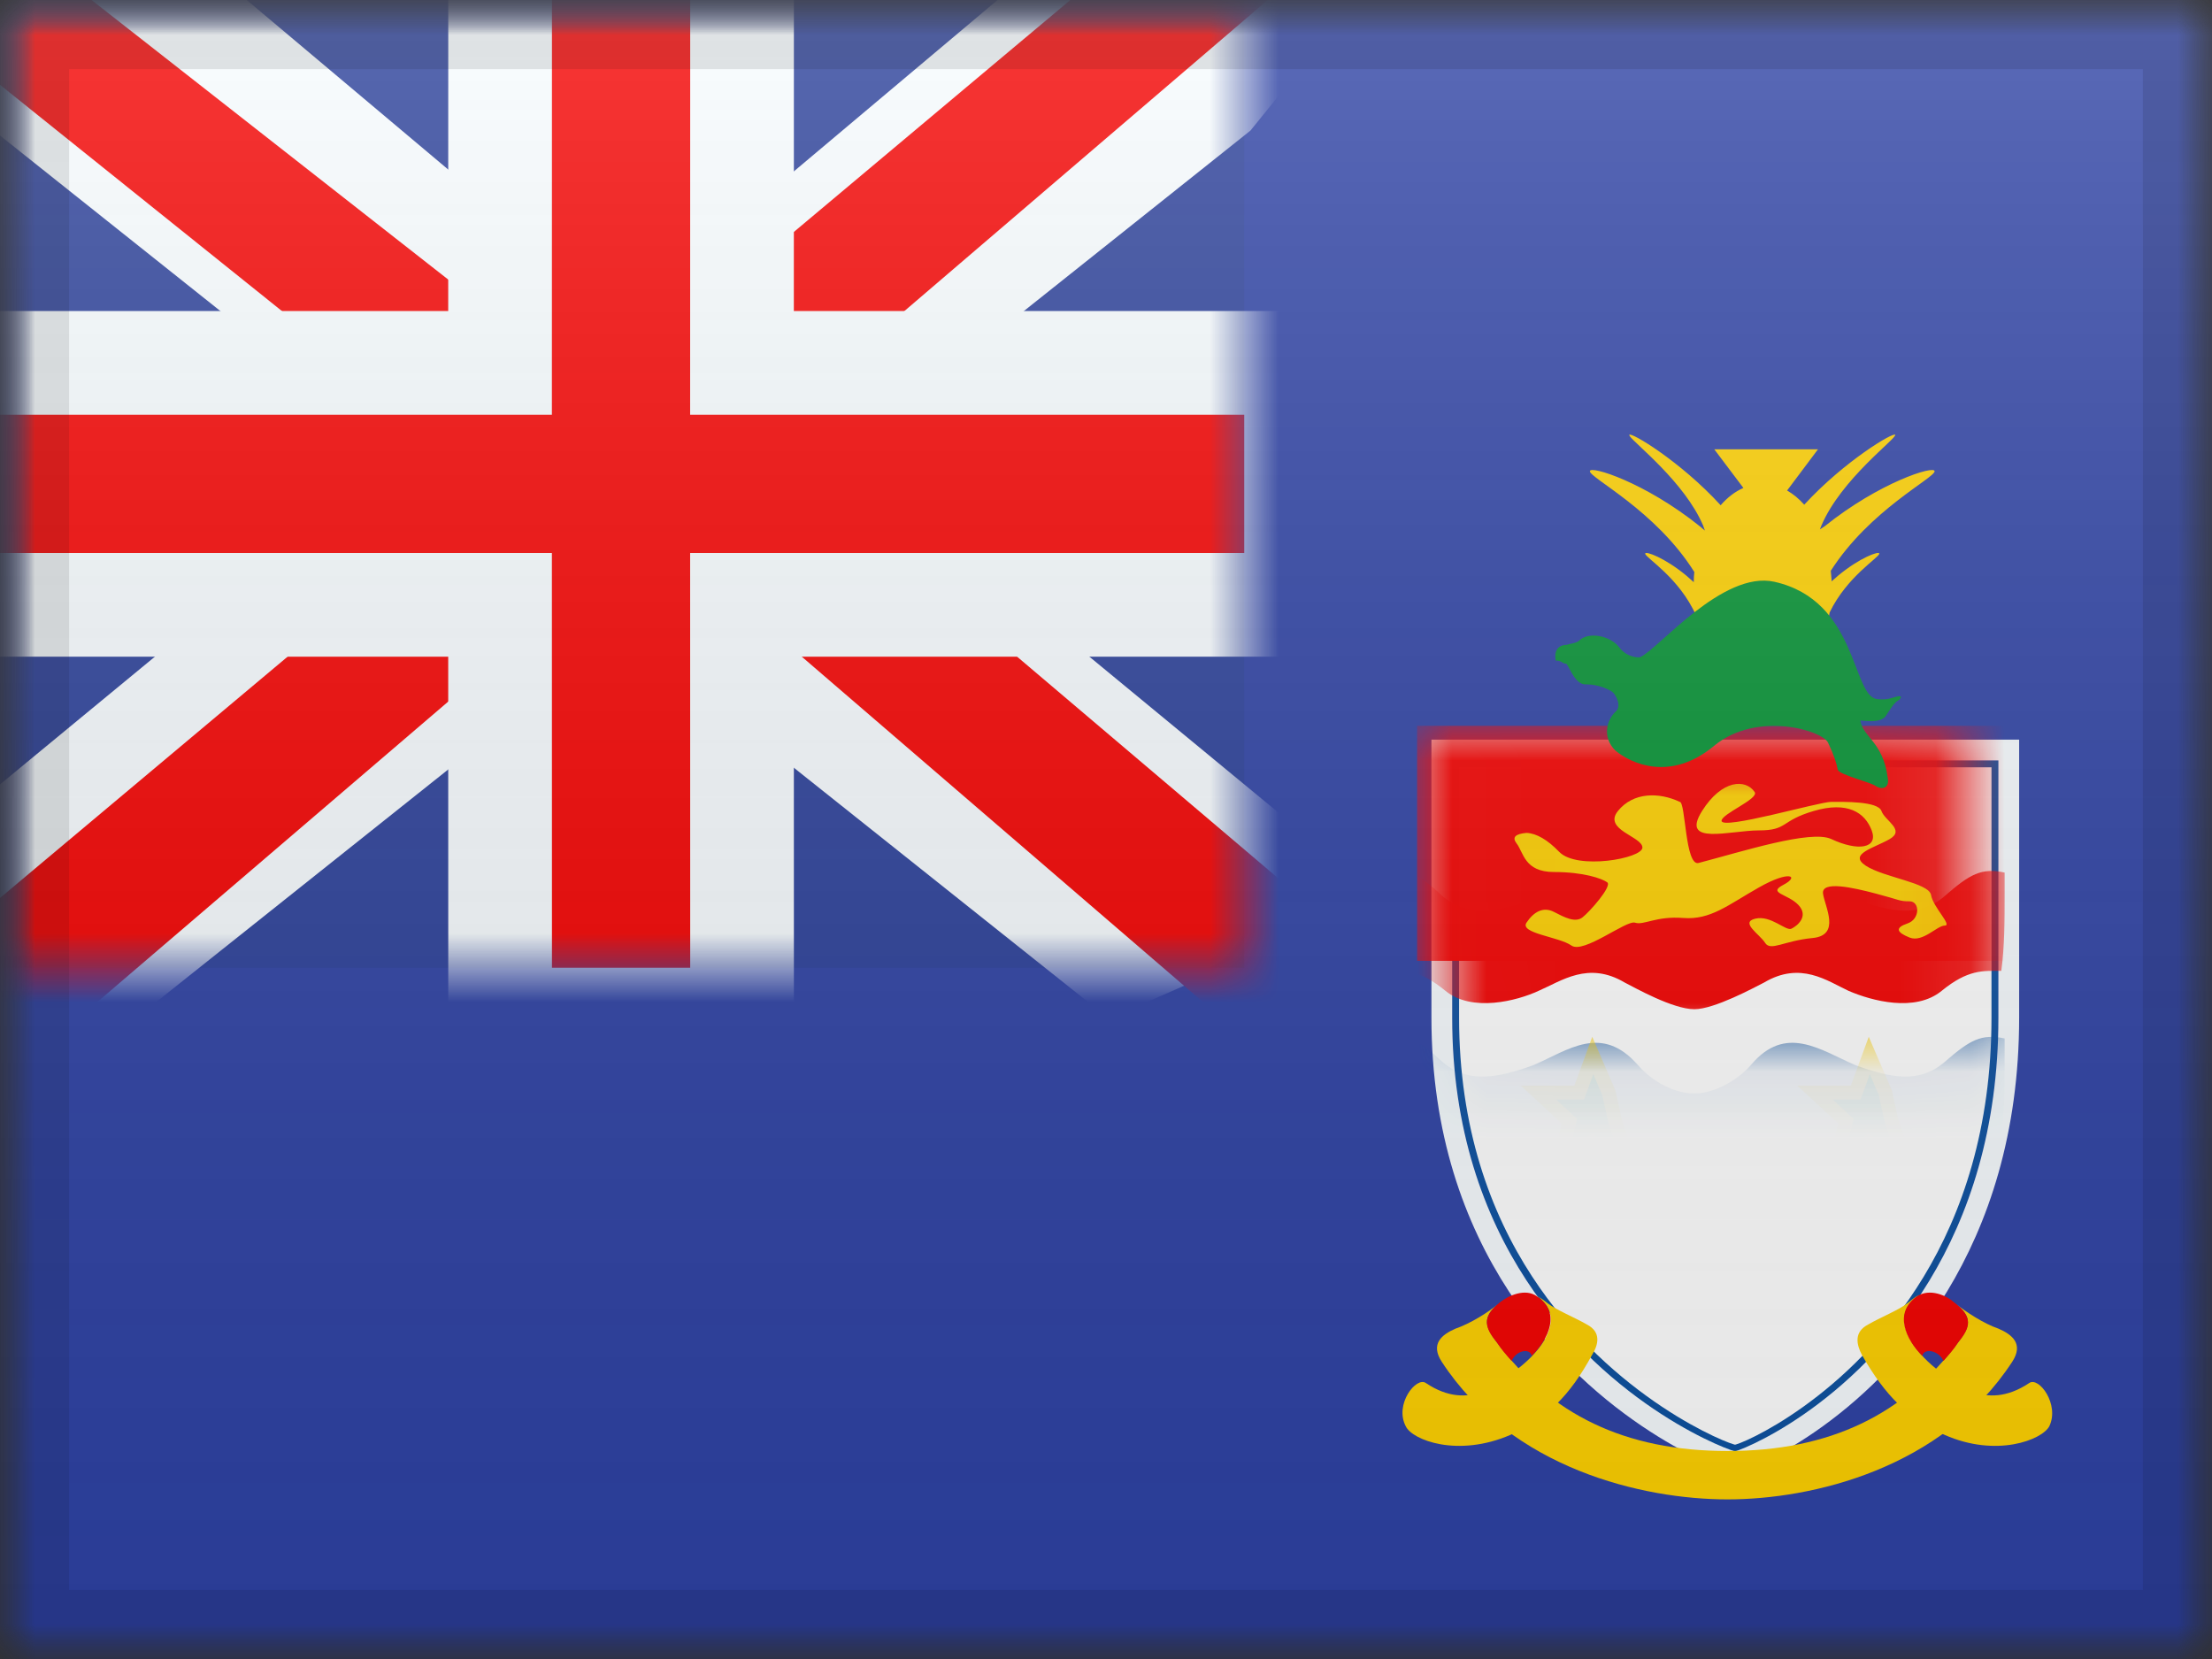 <?xml version="1.0" encoding="UTF-8"?>
<svg width="32px" height="24px" viewBox="0 0 32 24" version="1.1" xmlns="http://www.w3.org/2000/svg" xmlns:xlink="http://www.w3.org/1999/xlink">
    <rect x="0" y="0" width="32" height="24" fill="#333333" stroke="none"/>
    <title>CAY</title>
    <defs>
        <rect id="path-1" x="0" y="0" width="32" height="24"></rect>
        <rect id="path-3" x="0" y="0" width="32" height="24"></rect>
        <rect id="path-5" x="0" y="0" width="32" height="24"></rect>
        <rect id="path-7" x="0" y="0" width="18" height="14"></rect>
        <path d="M0.008,0 C0.008,1.268 0.008,2.751 0.008,3.722 C0.008,8.455 3.959,10 4.1,10 C4.25,10 7.91,8.455 7.91,3.722 C7.91,2.844 7.91,1.064 7.91,0 L0.008,0 Z" id="path-9"></path>
        <linearGradient x1="50%" y1="100%" x2="50%" y2="0%" id="linearGradient-11">
            <stop stop-color="#000000" stop-opacity="0.3" offset="2.421%"></stop>
            <stop stop-color="#FFFFFF" stop-opacity="0.7" offset="100%"></stop>
        </linearGradient>
        <rect id="path-12" x="0" y="0" width="32" height="24"></rect>
    </defs>
    <g id="Flagpack" stroke="none" stroke-width="1" fill="none" fill-rule="evenodd">
        <g id="Flagpack---L-(32×24)" transform="translate(-432, -1192)">
            <g id="CAY" transform="translate(432, 1192)">
                <mask id="mask-2" fill="white">
                    <use xlink:href="#path-1"></use>
                </mask>
                <g id="drop-shadow"></g>
                <g id="country" mask="url(#mask-2)">
                    <g id="flag">
                        <mask id="mask-4" fill="white">
                            <use xlink:href="#path-3"></use>
                        </mask>
                        <g id="mask"></g>
                        <g id="contents" mask="url(#mask-4)">
                            <mask id="mask-6" fill="white">
                                <use xlink:href="#path-5"></use>
                            </mask>
                            <use id="background" fill="#2E42A5" xlink:href="#path-5"></use>
                            <g id="gb---large" mask="url(#mask-6)">
                                <g id="flag">
                                    <mask id="mask-8" fill="white">
                                        <use xlink:href="#path-7"></use>
                                    </mask>
                                    <use id="mask" fill="#2B409A" xlink:href="#path-7"></use>
                                    <g id="contents" mask="url(#mask-8)">
                                        <g transform="translate(-3, -2)">
                                            <g id="stripe">
                                                <polygon id="white" fill="#F7FCFF" fill-rule="nonzero" transform="translate(12.088, 8.732) scale(1, -1) translate(-12.088, -8.732)" points="0.996 2.464 4.957 0.727 21.09 13.575 23.179 16.156 18.944 16.737 12.363 11.2 7.067 7.47"></polygon>
                                                <polygon id="red" fill="#F50100" fill-rule="nonzero" transform="translate(11.983, 9.146) scale(1, -1) translate(-11.983, -9.146)" points="1.538 2.075 3.556 1.067 22.429 17.225 19.596 17.225"></polygon>
                                            </g>
                                            <g id="stripe" transform="translate(12, 8.5) scale(-1, 1) translate(-12, -8.5)">
                                                <polygon id="white" fill="#F7FCFF" fill-rule="nonzero" transform="translate(12.088, 8.732) scale(1, -1) translate(-12.088, -8.732)" points="0.996 2.464 4.957 0.727 21.09 13.575 23.179 16.156 18.944 16.737 12.363 11.2 7.067 7.47"></polygon>
                                                <polygon id="red" fill="#F50100" fill-rule="nonzero" transform="translate(12.256, 9.099) scale(1, -1) translate(-12.256, -9.099)" points="1.131 2.324 3.149 1.316 11.185 8.234 13.568 9.007 23.38 16.881 20.547 16.881 10.74 9.194 8.135 8.267"></polygon>
                                            </g>
                                            <g id="cross" transform="translate(3, 2)">
                                                <path d="M10.735,-0.75 L10.734,5.25 L18.75,5.25 L18.75,8.75 L10.734,8.75 L10.735,14.75 L7.235,14.75 L7.234,8.75 L-0.75,8.75 L-0.75,5.25 L7.234,5.25 L7.235,-0.75 L10.735,-0.75 Z" id="red" stroke="#F7FCFF" stroke-width="1.5" fill="#F50100"></path>
                                            </g>
                                        </g>
                                    </g>
                                </g>
                            </g>
                            <g id="weapon" mask="url(#mask-6)">
                                <g transform="translate(20.289, 6.287)">
                                    <g id="Group-2" stroke-width="1" fill="none" fill-rule="evenodd" transform="translate(0.711, 4.713)">
                                        <mask id="mask-10" fill="white">
                                            <use xlink:href="#path-9"></use>
                                        </mask>
                                        <g id="Path-2">
                                            <path stroke="#0B50A0" stroke-width="0.1" d="M7.86,0.05 L7.86,3.722 C7.86,5.33 7.435,6.568 6.869,7.5 C5.79,9.278 4.197,9.95 4.1,9.95 C4.008,9.95 2.285,9.277 1.12,7.49 C0.513,6.559 0.058,5.324 0.058,3.722 L0.058,0.05 L7.86,0.05 Z" stroke-linejoin="square" fill="#FFFFFF" fill-rule="evenodd"></path>
                                            <path stroke="#F7FCFF" stroke-width="0.3" d="M8.06,-0.15 L8.06,3.722 C8.06,5.375 7.621,6.646 7.04,7.604 C5.894,9.491 4.202,10.15 4.1,10.15 C4.004,10.15 2.183,9.486 0.953,7.599 C0.328,6.641 -0.142,5.371 -0.142,3.722 L-0.142,-0.15 L8.06,-0.15 Z"></path>
                                        </g>
                                        <rect id="Rectangle" fill="#F50100" fill-rule="nonzero" mask="url(#mask-10)" x="-0.5" y="-0.5" width="9" height="3.4"></rect>
                                        <path d="M3.512,3.6 C3.8,3.6 4.376,3.287 4.52,3.214 C5.048,2.901 5.432,3.19 5.744,3.335 C6.08,3.479 6.704,3.648 7.088,3.335 C7.472,3.021 7.688,3.045 7.952,3.045 C8,2.684 8,2.322 8,1.912 L8,1.623 C7.664,1.55 7.496,1.647 7.136,1.96 C6.776,2.274 6.368,2.201 5.84,2.009 C5.336,1.792 4.832,1.406 4.328,2.009 C4.184,2.177 3.848,2.418 3.512,2.418 C3.152,2.418 2.84,2.177 2.696,2.009 C2.168,1.406 1.688,1.792 1.184,2.009 C0.656,2.201 0.224,2.274 -0.136,1.96 C-0.472,1.647 -0.64,1.55 -1,1.623 L-1,1.912 C-1,2.322 -0.976,2.684 -0.928,3.045 C-0.664,3.045 -0.472,3.021 -0.088,3.335 C0.296,3.648 0.944,3.479 1.256,3.335 C1.592,3.19 1.976,2.901 2.504,3.214 C2.648,3.287 3.2,3.6 3.512,3.6 L3.512,3.6 Z" id="Path" fill="#F50100" fill-rule="nonzero" mask="url(#mask-10)"></path>
                                        <path d="M1.084,1.049 C1.228,1.056 1.386,1.147 1.557,1.324 C1.814,1.589 2.76,1.42 2.76,1.261 C2.76,1.101 2.186,1.005 2.406,0.732 C2.627,0.458 3,0.458 3.3,0.6 C3.386,0.6 3.377,1.536 3.573,1.484 C4.195,1.322 5.198,0.999 5.492,1.138 C5.879,1.319 6.175,1.274 6.077,1.013 C5.978,0.752 5.726,0.589 5.239,0.732 C4.752,0.874 4.867,1.013 4.446,1.013 C4.025,1.013 3.303,1.241 3.623,0.732 C3.911,0.275 4.254,0.266 4.384,0.458 C4.451,0.556 3.905,0.773 3.905,0.874 C3.905,1.013 5.312,0.6 5.492,0.6 C5.672,0.6 6.168,0.589 6.218,0.732 C6.267,0.874 6.566,1.005 6.338,1.138 C6.11,1.27 5.733,1.354 5.992,1.524 C6.251,1.694 6.908,1.771 6.936,1.948 C6.965,2.125 7.247,2.39 7.134,2.39 C7.021,2.39 6.816,2.639 6.625,2.563 C6.435,2.487 6.412,2.421 6.595,2.359 C6.778,2.298 6.776,2.039 6.625,2.039 C6.474,2.039 6.487,2.019 6.144,1.929 C5.801,1.838 5.346,1.737 5.373,1.929 C5.401,2.12 5.633,2.531 5.221,2.57 C4.808,2.609 4.615,2.766 4.535,2.64 C4.455,2.513 4.168,2.344 4.393,2.29 C4.619,2.236 4.835,2.474 4.916,2.435 C4.997,2.396 5.172,2.258 5.018,2.093 C4.864,1.929 4.564,1.923 4.8,1.8 C5.036,1.677 4.895,1.583 4.446,1.838 C3.996,2.093 3.746,2.31 3.352,2.28 C2.958,2.249 2.781,2.389 2.654,2.348 C2.527,2.306 1.909,2.805 1.732,2.678 C1.554,2.552 0.98,2.503 1.083,2.348 C1.186,2.192 1.325,2.112 1.48,2.192 C1.634,2.272 1.788,2.352 1.892,2.272 C1.996,2.192 2.326,1.819 2.251,1.764 C2.175,1.709 1.908,1.615 1.48,1.615 C1.051,1.615 1.041,1.33 0.939,1.2 C0.872,1.113 0.92,1.063 1.084,1.049 Z" id="lion" fill="#FFD100" mask="url(#mask-10)"></path>
                                        <g id="Group" mask="url(#mask-10)" fill="#0B50A0" fill-rule="nonzero">
                                            <g transform="translate(-1, 4)" id="Path">
                                                <path d="M4.512,2 C4.8,2 5.376,1.687 5.52,1.614 C6.048,1.301 6.432,1.59 6.744,1.735 C7.08,1.879 7.704,2.048 8.088,1.735 C8.472,1.421 8.688,1.445 8.952,1.445 C9,1.084 9,0.722 9,0.312 L9,0.023 C8.664,-0.05 8.496,0.047 8.136,0.36 C7.776,0.674 7.368,0.601 6.84,0.409 C6.336,0.192 5.832,-0.194 5.328,0.409 C5.184,0.577 4.848,0.818 4.512,0.818 C4.152,0.818 3.84,0.577 3.696,0.409 C3.168,-0.194 2.688,0.192 2.184,0.409 C1.656,0.601 1.224,0.674 0.864,0.36 C0.528,0.047 0.36,-0.05 0,0.023 L0,0.312 C0,0.722 0.024,1.084 0.072,1.445 C0.336,1.445 0.528,1.421 0.912,1.735 C1.296,2.048 1.944,1.879 2.256,1.735 C2.592,1.59 2.976,1.301 3.504,1.614 C3.648,1.687 4.2,2 4.512,2 L4.512,2 Z"></path>
                                                <path d="M4.512,4.3 C4.8,4.3 5.376,3.987 5.52,3.914 C6.048,3.601 6.432,3.89 6.744,4.035 C7.08,4.179 7.704,4.348 8.088,4.035 C8.472,3.721 8.688,3.745 8.952,3.745 C9,3.384 9,3.022 9,2.612 L9,2.323 C8.664,2.25 8.496,2.347 8.136,2.66 C7.776,2.974 7.368,2.901 6.84,2.709 C6.336,2.492 5.832,2.106 5.328,2.709 C5.184,2.877 4.848,3.118 4.512,3.118 C4.152,3.118 3.84,2.877 3.696,2.709 C3.168,2.106 2.688,2.492 2.184,2.709 C1.656,2.901 1.224,2.974 0.864,2.66 C0.528,2.347 0.36,2.25 0,2.323 L0,2.612 C0,3.022 0.024,3.384 0.072,3.745 C0.336,3.745 0.528,3.721 0.912,4.035 C1.296,4.348 1.944,4.179 2.256,4.035 C2.592,3.89 2.976,3.601 3.504,3.914 C3.648,3.987 4.2,4.3 4.512,4.3 L4.512,4.3 Z"></path>
                                            </g>
                                        </g>
                                        <path d="M3.512,10.6 C3.8,10.6 4.376,10.287 4.52,10.214 C5.048,9.901 5.432,10.19 5.744,10.335 C6.08,10.479 6.704,10.648 7.088,10.335 C7.472,10.021 7.688,10.045 7.952,10.045 C8,9.684 8,9.322 8,8.912 L8,8.623 C7.664,8.55 7.496,8.647 7.136,8.96 C6.776,9.274 6.368,9.201 5.84,9.009 C5.336,8.792 4.832,8.406 4.328,9.009 C4.184,9.177 3.848,9.418 3.512,9.418 C3.152,9.418 2.84,9.177 2.696,9.009 C2.168,8.406 1.688,8.792 1.184,9.009 C0.656,9.201 0.224,9.274 -0.136,8.96 C-0.472,8.647 -0.64,8.55 -1,8.623 L-1,8.912 C-1,9.322 -0.976,9.684 -0.928,10.045 C-0.664,10.045 -0.472,10.021 -0.088,10.335 C0.296,10.648 0.944,10.479 1.256,10.335 C1.592,10.19 1.976,9.901 2.504,10.214 C2.648,10.287 3.2,10.6 3.512,10.6 L3.512,10.6 Z" id="Path" fill="#0B50A0" fill-rule="nonzero" mask="url(#mask-10)"></path>
                                        <path d="M4.042,6.269 L4.274,6.806 L4.367,7.229 L4.557,7.795 L4.033,7.518 L3.568,7.794 L3.704,7.22 L3.256,6.806 L3.845,6.806 L4.042,6.269 Z" id="Star-21" stroke="#FFD100" stroke-width="0.2" fill="#059334" mask="url(#mask-10)"></path>
                                        <path d="M2.042,4.269 L2.274,4.806 L2.367,5.229 L2.557,5.795 L2.033,5.518 L1.568,5.794 L1.704,5.22 L1.256,4.806 L1.845,4.806 L2.042,4.269 Z" id="Star-21" stroke="#FFD100" stroke-width="0.2" fill="#059334" mask="url(#mask-10)"></path>
                                        <path d="M6.042,4.269 L6.274,4.806 L6.367,5.229 L6.557,5.795 L6.033,5.518 L5.568,5.794 L5.704,5.22 L5.256,4.806 L5.845,4.806 L6.042,4.269 Z" id="Star-21" stroke="#FFD100" stroke-width="0.2" fill="#059334" mask="url(#mask-10)"></path>
                                    </g>
                                    <g id="line" stroke-width="1" fill="none" fill-rule="evenodd" transform="translate(0, 12.413)">
                                        <path d="M0.048,1.934 C0.14,2.131 0.798,2.389 1.563,2.057 C2.084,1.824 2.421,1.492 2.742,0.902 C2.834,0.755 2.88,0.57 2.666,0.46 C2.497,0.361 2.222,0.251 2.099,0.153 C2.038,0.103 1.977,0.067 1.931,0.03 C1.962,0.054 1.992,0.079 2.023,0.116 C2.329,0.411 2.007,0.841 1.671,1.099 C1.426,1.283 0.982,1.738 0.339,1.308 C0.201,1.209 -0.121,1.615 0.048,1.934 L0.048,1.934 Z" id="Path" fill="#FFD100" fill-rule="nonzero"></path>
                                        <path d="M9.357,1.934 C9.25,2.131 8.591,2.389 7.841,2.057 C7.32,1.824 6.983,1.492 6.647,0.902 C6.57,0.755 6.524,0.57 6.739,0.46 C6.907,0.361 7.183,0.251 7.305,0.153 C7.366,0.103 7.412,0.067 7.473,0.03 C7.443,0.054 7.412,0.079 7.382,0.116 C7.075,0.411 7.397,0.841 7.718,1.099 C7.963,1.283 8.423,1.738 9.066,1.308 C9.204,1.209 9.51,1.615 9.357,1.934 L9.357,1.934 Z" id="Path" fill="#FFD100" fill-rule="nonzero"></path>
                                        <path d="M4.702,2.991 C5.927,2.991 7.81,2.549 8.821,1 C8.989,0.742 8.821,0.607 8.622,0.521 C8.407,0.448 8.147,0.275 8.009,0.165 C8.254,0.362 8.208,0.497 8.04,0.718 C7.259,1.762 6.187,2.291 4.702,2.291 C3.217,2.291 2.145,1.762 1.364,0.718 C1.196,0.497 1.15,0.362 1.38,0.165 C1.257,0.275 0.982,0.448 0.767,0.521 C0.568,0.607 0.4,0.742 0.568,1 C1.579,2.549 3.477,2.991 4.702,2.991 L4.702,2.991 Z" id="Path" fill="#FFD100" fill-rule="nonzero"></path>
                                        <path d="M1.87,0.914 C1.839,0.792 1.64,0.841 1.579,0.988 C1.502,0.902 1.426,0.816 1.364,0.718 C1.181,0.497 1.15,0.349 1.41,0.14 C1.533,0.042 1.778,-0.069 1.946,0.054 C2.298,0.288 2.115,0.669 1.87,0.914 L1.87,0.914 Z" id="Path" fill="#F50100" fill-rule="nonzero"></path>
                                        <path d="M7.519,0.914 C7.55,0.792 7.764,0.841 7.826,0.988 C7.902,0.902 7.979,0.816 8.04,0.718 C8.224,0.497 8.254,0.349 7.979,0.14 C7.872,0.042 7.627,-0.069 7.443,0.054 C7.106,0.288 7.274,0.669 7.519,0.914 L7.519,0.914 Z" id="Path" fill="#F50100" fill-rule="nonzero"></path>
                                    </g>
                                    <path d="M7.128,0.004 C7.148,0.057 6.347,0.643 6.061,1.315 L6.039,1.371 L6.108,1.326 C6.898,0.691 7.698,0.441 7.698,0.53 C7.698,0.629 6.758,1.09 6.196,1.971 L6.207,2.09 L6.208,2.123 L6.303,2.04 C6.616,1.78 6.898,1.679 6.898,1.722 C6.898,1.778 6.432,2.05 6.18,2.572 C6.074,3.227 5.68,3.713 5.211,3.713 C4.752,3.713 4.366,3.25 4.248,2.619 C4.004,2.066 3.511,1.78 3.511,1.722 C3.511,1.679 3.795,1.781 4.111,2.044 L4.214,2.135 L4.216,2.059 C4.218,2.035 4.22,2.011 4.222,1.988 C3.663,1.096 2.711,0.629 2.711,0.53 C2.711,0.441 3.511,0.691 4.301,1.326 L4.375,1.388 L4.349,1.315 C4.081,0.688 3.366,0.136 3.287,0.021 L3.281,0.004 C3.299,-0.045 4.022,0.387 4.603,1.022 C4.7,0.91 4.811,0.824 4.932,0.772 L4.511,0.213 L6.011,0.213 L5.564,0.809 C5.653,0.86 5.737,0.929 5.812,1.014 C6.393,0.383 7.111,-0.045 7.128,0.004 Z" id="pineapple" fill="#FFD100" fill-rule="nonzero"></path>
                                    <path d="M3.135,3.077 C3.014,2.913 2.688,2.84 2.55,2.986 C2.499,3.022 2.43,3.022 2.378,3.041 C2.293,3.041 2.183,3.087 2.217,3.269 C2.31,3.269 2.31,3.314 2.361,3.314 C2.396,3.296 2.485,3.631 2.657,3.613 C2.846,3.613 3.014,3.698 3.049,3.734 C3.1,3.789 3.169,3.935 3.083,4.008 C2.963,4.118 2.877,4.373 3.083,4.574 C3.307,4.756 3.874,5.03 4.51,4.501 C5.129,3.99 6.091,4.282 6.16,4.464 C6.246,4.647 6.28,4.756 6.297,4.848 C6.315,4.921 6.779,5.03 6.847,5.085 C6.933,5.14 7.054,5.122 7.019,4.957 C6.951,4.446 6.658,4.373 6.624,4.136 C6.796,4.154 6.916,4.154 6.985,4.081 C7.036,4.008 7.105,3.88 7.174,3.844 C7.226,3.807 7.226,3.771 7.157,3.789 C7.071,3.807 7.019,3.844 6.865,3.826 C6.499,3.783 6.589,2.399 5.379,2.129 C4.631,1.963 3.698,3.104 3.443,3.217 C3.437,3.22 3.432,3.222 3.427,3.223 C3.307,3.223 3.204,3.168 3.135,3.077 Z" id="turtle" fill="#059334" fill-rule="nonzero"></path>
                                </g>
                            </g>
                        </g>
                    </g>
                </g>
                <g id="overlay" mask="url(#mask-2)">
                    <use fill-opacity="0.3" fill="url(#linearGradient-11)" fill-rule="evenodd" style="mix-blend-mode: overlay;" xlink:href="#path-12"></use>
                    <rect stroke-opacity="0.1" stroke="#000000" stroke-width="1" stroke-linejoin="square" x="0.5" y="0.5" width="31" height="23"></rect>
                </g>
            </g>
        </g>
    </g>
</svg>
